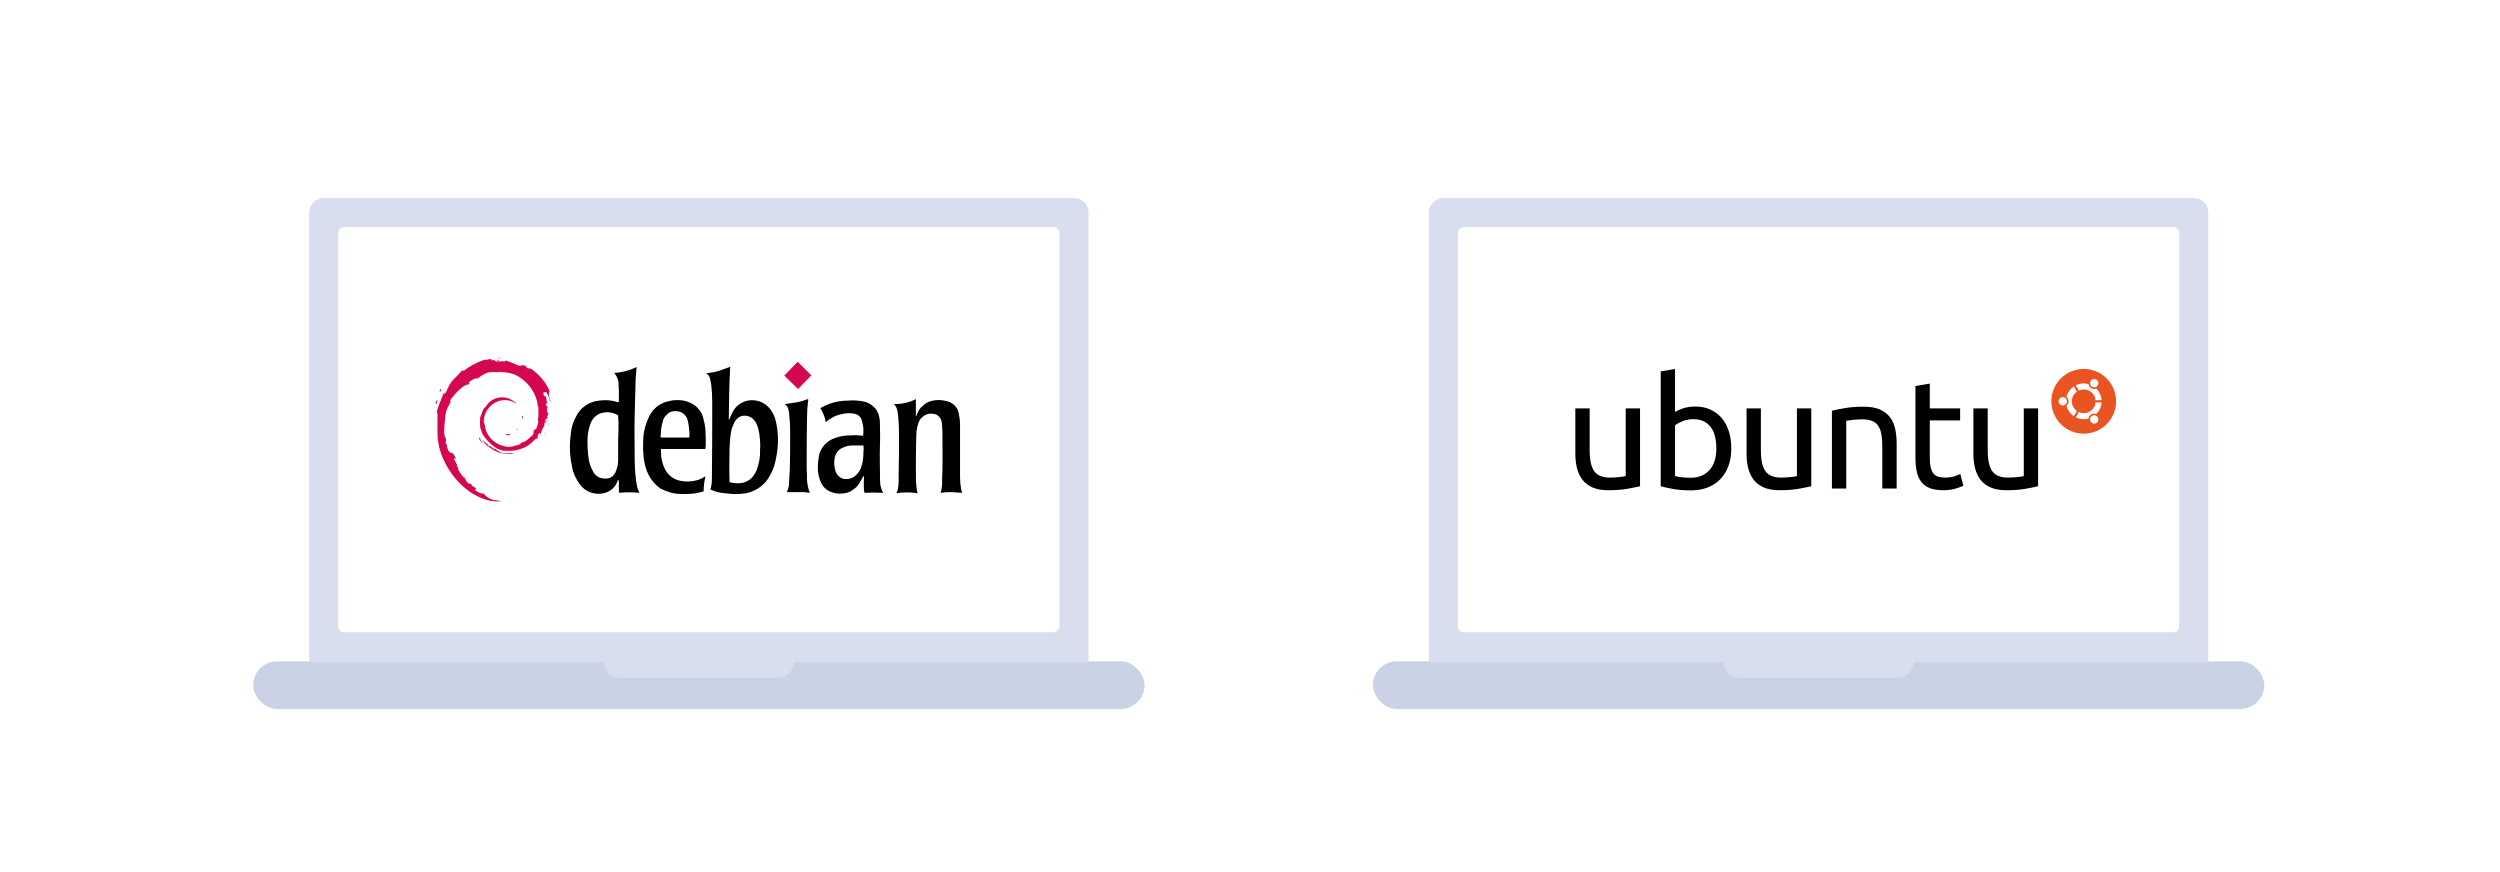 <?xml version="1.0" encoding="UTF-8"?>
<svg id="a" data-name="Layer 1" xmlns="http://www.w3.org/2000/svg" xmlns:xlink="http://www.w3.org/1999/xlink" viewBox="0 0 860 300">
  <defs>
    <style>
      .f {
        fill: #e95420;
      }

      .g {
        fill: #fff;
      }

      .h {
        fill: #fbf9f8;
      }

      .i {
        fill: #d8deed;
      }

      .j {
        fill: #da3f6d;
      }

      .k {
        fill: #cad3e6;
      }

      .l {
        fill: #d50751;
      }

      .m {
        fill: #d61d5a;
      }

      .n {
        fill: #d61050;
      }

      .o {
        fill: #db4065;
      }

      .p {
        fill: #d6205b;
      }

      .q {
        fill: #d91456;
      }

      .r {
        fill: #d73d67;
      }

      .s {
        fill: #d83968;
      }

      .t {
        filter: url(#d);
      }

      .u {
        filter: url(#b);
      }
    </style>
    <filter id="b" data-name="drop-shadow-1" filterUnits="userSpaceOnUse">
      <feOffset dx="3" dy="6"/>
      <feGaussianBlur result="c" stdDeviation="5"/>
      <feFlood flood-color="#013763" flood-opacity=".08"/>
      <feComposite in2="c" operator="in"/>
      <feComposite in="SourceGraphic"/>
    </filter>
    <filter id="d" data-name="drop-shadow-2" filterUnits="userSpaceOnUse">
      <feOffset dx="3" dy="6"/>
      <feGaussianBlur result="e" stdDeviation="5"/>
      <feFlood flood-color="#013763" flood-opacity=".08"/>
      <feComposite in2="e" operator="in"/>
      <feComposite in="SourceGraphic"/>
    </filter>
  </defs>
  <rect width="860" height="300" style="fill: #fff;"/>
  <g>
    <g style="filter: url(#b);">
      <path d="M108.347,62.111H366.464c2.76,0,5,2.24,5,5V221.496H103.347V67.111c0-2.76,2.24-5,5-5Z" style="fill: #d8deed;"/>
      <rect x="167.713" y="17.745" width="139.385" height="248.117" rx="2" ry="2" transform="translate(379.209 -95.602) rotate(90)" style="fill: #fff;"/>
      <rect x="84.079" y="221.496" width="306.653" height="16.393" rx="8.197" ry="8.197" style="fill: #cad3e6;"/>
      <path d="M204.666,221.496h65.479c0,3.14-2.549,5.689-5.689,5.689h-54.102c-3.14,0-5.689-2.549-5.689-5.689h0Z" style="fill: #d8deed;"/>
      <g>
        <path d="M264.123,140.064c-.247-1.483-.618-2.841-1.359-4.077-1.606-3.089-4.942-4.818-8.401-4.2-1.977,.371-3.706,1.483-4.818,3.089-.618,.988-1.112,2.1-1.606,3.212,0,.124,0,.247-.247,.247,.124-6.054,.124-12.107,.494-18.161-6.054,2.347-6.054,1.853-8.277,2.224,.741,.494,1.235,1.112,1.359,1.977l.371,1.73c.247,2.1,.371,4.2,.371,6.301,0,8.648,0,17.42-.124,26.191,0,1.235-.124,2.594-.494,3.83,1.235,.494,2.471,.988,3.83,1.112l3.336,.371c1.73,.124,3.459,0,5.189-.247,3.459-.741,6.548-2.965,8.154-6.177,1.112-1.853,1.73-3.953,2.1-6.054,.741-3.706,.865-7.66,.124-11.366Zm-5.683,9.019c.124,2.224-.371,4.448-1.112,6.548-.494,1.235-1.235,2.347-2.224,3.212-.988,.741-2.1,1.235-3.336,1.359-1.235,.124-2.594,0-3.83-.371v-1.606c-.124-2.718,0-5.436,0-8.154,0-2.347,.124-4.818,.494-7.165,.124-1.235,.618-2.347,1.112-3.459s1.483-1.977,2.594-2.347c1.73-.371,3.459,.247,4.448,1.606,.618,.865,.988,1.73,1.235,2.718,.371,1.235,.494,2.594,.618,3.953,.124,1.235,.124,2.471,0,3.706Z"/>
        <path d="M216.188,161.56l-.371-2.224c-.371-2.841-.494-5.559-.494-8.401,0-4.448-.124-9.019,0-13.466s.124-6.424,.247-9.636c0-2.347,.124-4.571,.371-6.918,0-.124,.124-.371,0-.618-2.347,1.112-4.942,1.853-7.66,1.977,.741,.865,1.235,1.977,1.483,3.089,0,.865,0,1.73,.124,2.594v4.324h-.618c-1.235-.371-2.594-.618-3.953-.618-1.235,0-2.347,.124-3.583,.371-2.471,.618-4.695,2.1-6.054,4.324-1.112,1.853-1.977,3.953-2.224,6.054-.371,2.471-.494,4.818-.371,7.289,.124,1.73,.371,3.336,.741,5.065,.371,2.1,1.359,4.077,2.594,5.807,1.853,2.594,5.189,3.83,8.277,3.089,2.347-.494,4.2-2.224,4.818-4.448,0-.124,0-.247,.247-.124,.124,.494,.124,.865,.124,1.359v1.606c0,.494,0,.988,.124,1.483,2.347-.247,4.571-.247,6.918,0-.247-.618-.494-1.359-.741-1.977Zm-6.424-20.014c-.124,2.224-.124,4.448-.124,6.795v4.077c0,1.483-.371,2.841-.988,4.2-.741,1.483-2.224,2.224-3.83,1.977-1.73,0-3.336-1.112-3.953-2.718-.741-1.235-1.112-2.594-1.359-3.953-.371-2.594-.494-5.065-.371-7.66,.124-1.606,.494-3.336,1.112-4.818,.618-1.606,1.977-2.841,3.583-3.336,1.73-.494,3.459-.371,5.065,.371l.741,.371c.124,1.606,.124,3.089,.124,4.695Z"/>
        <path d="M299.827,160.819c-.124-1.606-.124-3.212-.124-4.695s-.124-6.054,0-9.019c.124-2.965,0-4.571,0-6.795,0-.988,0-1.853-.247-2.841-.247-1.359-.865-2.594-1.853-3.459-.865-.865-2.1-1.606-3.336-1.853-1.73-.371-3.459-.494-5.189-.371-2.347,0-4.818,.371-7.042,1.235-.988,.371-1.977,.865-2.841,1.359,.865,1.483,1.606,3.089,1.853,4.818,1.606-1.359,3.459-2.347,5.436-2.718,1.483-.371,3.089-.494,4.571-.124,1.235,.247,2.224,1.235,2.471,2.471,.247,.988,.494,1.977,.494,2.965,0,.741,0,1.359-.124,2.1-1.359-.124-2.841-.247-4.2-.124-1.853,0-3.583,.247-5.312,.865-2.841,.865-5.065,3.212-5.683,6.177-.247,1.359-.371,2.718-.371,4.077,0,1.853,.371,3.706,1.235,5.436,.741,1.359,1.977,2.471,3.459,2.965,1.112,.371,2.224,.618,3.336,.494,1.359,0,2.841-.371,3.953-1.235,.988-.618,1.853-1.483,2.471-2.594,.494-.741,.741-1.483,1.235-2.1s0,1.853,.124,2.841c0,.988,0,1.853,.247,2.841,2.1-.124,4.324-.124,6.424,0-.494-.865-.741-1.73-.988-2.718Zm-5.807-11.366c0,1.606-.124,3.212-.618,4.695-.247,1.235-.988,2.471-1.977,3.336-1.112,1.112-2.718,1.483-4.324,1.235-1.235-.371-2.1-1.235-2.594-2.347-.618-1.853-.741-3.953-.124-5.807,.494-1.235,1.359-2.1,2.594-2.594,1.112-.494,2.224-.741,3.459-.741h3.583c.124,.741,.124,1.483,0,2.224Z"/>
        <path d="M304.522,133.022c2.594,0,5.189-.494,7.536-1.73v5.93c.247-.247,.247-.494,.371-.618,.371-1.112,.988-2.224,1.977-2.965,1.235-1.235,2.841-1.853,4.571-1.977,1.112-.124,2.224,0,3.336,.247,2.347,.371,4.324,2.224,4.571,4.695,.247,1.112,.371,2.224,.371,3.336v18.161c0,1.359,.124,2.841,.371,4.2l.371,1.235-3.706-.247c-1.235,0-2.347,0-3.583,.247h-.124c.371-1.359,.618-2.841,.494-4.324,.247-5.065,.124-10.007,.124-14.949,0-1.359,0-2.594-.124-3.953,0-.494-.124-1.112-.247-1.606-.371-1.359-1.606-2.347-2.965-2.347-1.359-.247-2.594,.247-3.583,1.112-.741,.618-1.235,1.483-1.483,2.471-.494,1.483-.618,3.089-.618,4.695-.124,3.583-.124,7.165-.124,10.872s0,4.2,.247,6.301c.247,2.1,.124,.865,.247,1.359s.124,.247,0,.494c-2.347-.371-4.818-.371-7.165,0,.124-.494,.371-.865,.494-1.359,.124-.865,.247-1.853,.247-2.718v-2.471c.124-4.077,.124-8.154,.124-12.231,0-2.347,0-4.818-.247-7.165,0-.741-.124-1.359-.247-2.1-.124-.988-.494-1.853-1.235-2.594Z"/>
        <path d="M239.662,148.465c0-.371,0-.741,.124-1.112,0-1.73,0-3.583-.124-5.436-.124-1.73-.494-3.336-.988-4.942-.618-1.606-1.853-3.089-3.336-3.953-.988-.618-2.1-.988-3.212-1.235-1.73-.247-3.459-.247-5.189,.247-2.965,.618-5.436,2.594-6.671,5.312-1.112,2.347-1.853,4.818-1.977,7.413-.124,2.471-.124,5.065,.247,7.536,.371,2.347,1.112,4.571,2.471,6.548,.865,1.235,1.977,2.347,3.212,3.212,2.1,1.112,4.448,1.853,6.795,1.853,1.853,.124,3.706,0,5.559-.247l2.471-.618c0-1.73,.247-3.459,.618-5.189-.741,.494-1.606,.865-2.471,1.235-2.1,.618-4.324,.741-6.424,.247-2.1-.494-3.953-1.853-4.942-3.83-.741-1.359-1.112-2.841-1.359-4.324,0-.865-.124-1.73-.124-2.718h15.319Zm-15.319-3.953c-.247-.494,0-.988,0-1.483,0-1.359,.247-2.594,.618-3.83,.124-.988,.618-1.853,1.359-2.471,.865-1.112,2.347-1.483,3.706-1.235,1.606,.124,2.965,1.235,3.459,2.841,.371,1.235,.494,2.471,.618,3.706,.124,.865,.124,1.606,0,2.471h-9.76Z"/>
        <path d="M274.995,131.91c-.247,1.853-.371,3.583-.371,5.436-.124,5.559-.124,11.242-.124,16.925,0,1.112,0,2.347,.124,3.459-.124,1.483,.124,2.965,.494,4.448,.124,.494,.247,.865,.494,1.359l-1.977-.247h-5.807q0-.124-.124-.124c.494-1.112,.865-2.224,.741-3.459,.124-1.359,.124-2.841,.247-4.2,.124-4.324,.124-8.648,.124-12.972,0-2.1-.124-4.2-.371-6.301,0-.494-.124-.865-.247-1.359-.124-.741-.618-1.483-1.235-1.853l2.471-.371c1.853-.247,3.706-.618,5.436-1.359,.371,.247,.124,.494,.124,.618Z"/>
        <path d="M271.412,118.444l4.695,4.695-4.571,4.695-4.818-4.695h.124l4.571-4.695Z" style="fill: #d50751;"/>
        <g>
          <path d="M185.797,130.304c.124,.124,0,.247-.124,.124-.124-.494-.371-.988-.741-1.483h-.865c-.247,.371-.124,.865,.124,1.235,.124,.247,.247,0,.494,.124s.247,1.606,.618,2.471h-.371c-.247-.124-.124,0-.124,.124,0,.494,.247,.865,.618,1.235-.494,.618-.247,1.112-.124,1.73s.371-.124,.494,.124c-.371,.618-.494,1.235-.618,1.977l-.247,.247c0-.124-.124-.124-.247-.124,0,.371,0,.618-.247,.865,0,.247,0,.494-.124,.741,0,.247,0,.494-.124,.741-.494,.865-.865,1.73-1.112,2.594-.124,.124-.124,.247-.247,.124l-.247-.247c-.247,.247-.494,.618-.618,.988-.124,.247,.124,.741-.124,1.112s-.124-.247-.247-.247-.494,.371-.741,.618c-.865,.865-1.853,1.73-2.965,2.347-1.977,.988-4.2,1.483-6.424,1.359h-1.483q0-.124-.124-.124h0c-1.112-.247-2.224-.741-3.089-1.483-1.483-1.112-2.841-2.594-3.83-4.2l-.741-2.224c-.124-1.112-.124-2.224,0-3.336v-.247c.371-.741,.618-1.483,.865-2.224,.247-.371,.371-.865,.741-1.112s.247-.247,.371-.371c.865-1.359,2.224-2.471,3.83-2.841,2.224-.618,4.448,0,6.177,1.483,.124,0,.371,.124,.247,.371-2.471-1.606-5.559-1.483-7.907,.247-2.1,1.483-3.212,3.953-3.089,6.424,.247,.124,.247,.494,.371,.865,.124,1.359,.618,2.718,1.483,3.83,1.112,1.606,2.841,2.718,4.695,3.212,1.359,.494,2.841,.494,4.2,0,0-.124,.124-.124,.247-.124,.865,0,1.606-.494,2.224-1.112,.247-.124,.247,0,.371,0,.371-.124,.865-.371,1.112-.618l1.977-1.73c.247-.247,.494-.494,.371-.865,0-.371,.124-.618,.247-.988l.741-.371c.124-.618,.494-1.235,.618-1.977,.124-.247,.124-.618,0-.865h-.124c.247-.865,.247-1.853,.247-2.718v-1.483c0-.371,0-.618-.247-.865-.124-.371,0-.741-.124-1.112-.371-1.977-1.359-3.953-2.594-5.559-.988-1.235-2.1-2.224-3.336-3.089s-2.594-1.359-3.953-1.606c-1.482-.247-2.841-.371-4.324-.247h-1.606c-.865,0-1.606,.247-2.347,.618l-1.483,.865-.494,.247h-.124l-.494,.371c-1.112,.124-2.1,.741-2.841,1.483,.124,.124,.247,.247,.247,.371l-.247,.247c-.865,.124-1.73,.494-2.347,1.112-1.483,1.112-2.718,2.594-3.83,4.077l-.247,.371,.247,.247c-.247,.741-.618,1.359-.988,1.977-.494,.988-.741,1.977-.865,2.965-.124,1.606-.371,3.089-.371,4.571-.247,1.112,0,2.347,.494,3.336,.124,.247,.124,.371,.124,.618,0,.124-.124,.247-.124,.371v.494c.124,.371,.247,.618,.494,.865,0,.124-.124,.247-.124,.371,.124,.494,.371,.988,.618,1.483,.124,.371,.371,.494,.741,.618,.247,0,.618,.124,.741,.371,.494,.494,.865,1.112,.988,1.853-.247,0-.371-.247-.618-.371s0,.494,.988,2.224-.124,.247-.124,.371c.124,.371,.371,.741,.741,.865,0,.124-.247,.247-.247,.371,.618,1.112,1.235,2.1,2.1,2.965,0-.124,.124-.124,.124-.247,.247,.865,.741,1.606,1.359,2.224h.741c.247,.371,.494,.741,.865,.988l.988,.618c.124,.247-.247,.371-.247,.618s1.483,1.112,2.471,1.235c.988,.124,.124-.124,.124-.247s.741,.741,1.112,1.112c.988,.865,2.224,1.359,3.459,1.483h.865c0,.371-.371,.247-.494,.247h-1.235c-.741,0-1.483-.124-2.224-.371-3.336-.988-6.424-2.841-8.895-5.312-2.224-2.1-4.077-4.571-5.436-7.289-1.235-2.347-2.1-4.818-2.471-7.413-.247-1.235-.247-2.347-.247-3.583v-5.436c0-.494,0-.988-.247-1.359,.618-2.1,1.483-4.2,2.347-6.301h.494c.371-.371,.618-.865,.741-1.359l.741-1.483c.618-1.112,1.483-2.1,2.471-2.965l1.606-1.73,.494-.494,.247,.371c2.224-1.73,4.695-3.089,7.413-3.953,.494,.247,.988-.124,1.483-.124s.494-.124,.494,.247h0c0,.371,.247,.124,.371,.124h.988l.371,.371h1.606c.494-.124,.988-.124,1.483,.124,.124-.124,.124-.371,.124-.494,1.73,.494,3.459,1.235,5.065,1.977,.618-.371,1.483-.371,2.1,0,.124,.371,.494,.741,.865,.865h.618l.618,.247c1.73,1.359,3.336,2.841,4.571,4.695,.618,.865,1.112,1.853,1.483,2.841-.371,.618-.124,1.235-.247,1.73Z" style="fill: #d50751;"/>
          <path d="M162.571,145.747c.247,.124,.371,.371,.371,.618-.247-.494-.865-.865-.741-1.483l.371,.865Z" style="fill: #fbf9f8;"/>
          <path d="M167.512,148.341c.371,.247,.618,.618,.988,.741s-.124,.124-.247,0c-.865-.371-1.73-.865-2.594-1.483h-.124c-.124-.124-.247-.124-.247-.247h-.247l-.371-.247h0q0-.124-.124-.124h-.371c-.371-.124-.494-.618-.741-.741h0c.124,.124,.247,.247,.124,.494s-.247-.247-.247-.494-.247-.371-.494-.494,.618,.124,.618,.371,.494,.618,.741,.741,.247-.371,.494,0,.371,.247,.371,.371l.741,.618,1.235,.865,.494-.371Z" style="fill: #fbf9f8;"/>
          <path d="M172.578,150.195c-2.471,.124-4.942-.618-6.918-2.1-.124,0-.247-.124-.371-.371q.124,0,.124-.124h.371l1.235,.865h.494c.371,.247,.618,.618,.988,.741,.618,.371,1.235,.618,1.977,.741h1.853c0,.124,.371,0,.247,.247Z" style="fill: #d61050;"/>
          <path d="M184.808,139.693c-.247-.124-.247-.494,0-.741h0c-.124,.247-.124,.494,0,.741Z" style="fill: #d50751;"/>
          <path d="M170.601,143.4c.741,0,1.359-.124,2.1-.247l-.618,.618c-.494,0-.988-.124-1.483-.371Z" style="fill: #d61d5a;"/>
          <path d="M162.941,146.365h-.247c-.247-.371-.494-.865-.865-1.235-.124-.247-.124-.371,0-.618,.247,0,.247,.247,.371,.371l.371,.865c.247,.124,.371,.371,.371,.618Z" style="fill: #d83968;"/>
          <path d="M164.424,147.106l-.865-.741c0-.247-.247-.247-.247-.494s0-.124,.124-.124,.494,.618,.741,.741h.247c.124,.247,.247,.371,0,.618Z" style="fill: #d61050;"/>
          <path d="M166.771,166.379h1.483c.124,0,.247,0,.247-.124l.988,.247h-2.1c-.247,0-.494,.124-.618-.124Z" style="fill: #d73d67;"/>
          <path d="M148.363,127.833h.371c.124,.371,0,.865-.371,.988h-.124c0-.371,.124-.741,.124-.988Z" style="fill: #da3f6d;"/>
          <path d="M176.655,136.975c.371,.371,.247,.618,.124,.988s-.371-.494-.124-.988Z" style="fill: #d6205b;"/>
          <path d="M165.165,147.229h0q0,.124-.124,.124h-.618c.124-.247-.124-.371-.124-.494h-.124c.124,0,.247-.371,.494,0l.371,.494h.124v-.124Z" style="fill: #d61050;"/>
          <path d="M168.748,118.073h-.741v-.247h.371l.371,.247Z" style="fill: #d50751;"/>
          <path d="M172.578,150.195c0-.124-.247,0-.247-.247h1.235c-.247,.247-.618,.371-.988,.247Z" style="fill: #d50751;"/>
          <path d="M167.142,118.073h-1.606c0-.247,.124-.247,.247-.247s.371,0,.618,.124,.494-.124,.741,.124Z" style="fill: #d50751;"/>
          <path d="M147.375,132.034c0,.371,0,.618-.371,.865s-.124-.741,.124-.988l.247,.124Z" style="fill: #d50751;"/>
          <path d="M161.088,124.251c.124-.124,0-.494,.371-.371s.247,0,.371,.124-.494,.247-.741,.247Z" style="fill: #d91456;"/>
          <path d="M161.83,124.003h-.371c.124-.247,.494-.247,.741-.247s-.124,.124-.371,.247Z" style="fill: #d50751;"/>
          <path d="M174.678,141.423l.618,.494c-.247,0-.618,0-.618-.494Z" style="fill: #db4065;"/>
          <path d="M184.438,143.647c-.124-.371,.247-.618,.371-.988s-.247,.741-.371,.988Z" style="fill: #d50751;"/>
          <path d="M185.673,130.428q.124,0,.124-.124c0-.124,.247,.618,.371,.865s0,.247-.124,.124l-.371-.865Z" style="fill: #d50751;"/>
          <path d="M179.373,120.915h-.247c-.124,0-.247,0-.371-.247h.247c.247,0,.247,.124,.371,.247Z" style="fill: #d50751;"/>
          <path d="M186.044,131.292h.124c.124,.247,.247,.494,.124,.741-.247-.247-.124-.494-.247-.741Z" style="fill: #d50751;"/>
          <path d="M165.783,117.826c-.124-.247-.247-.124-.494-.247,.247-.124,.618-.124,.865,0,0,.124-.124,.247-.371,.247Z" style="fill: #d50751;"/>
          <path d="M185.55,139.323c.247,.494,0,.741,0,1.112s0-.618,0-1.112Z" style="fill: #d50751;"/>
          <path d="M182.091,139.57c.124-.247,.124-.618,0-.865,.247,.247,.247,.618,0,.865Z" style="fill: #d50751;"/>
          <path d="M164.424,147.229h.247l.371,.247c.124,.124,.124,.247,0,.247l-.618-.494Z" style="fill: #d61050;"/>
          <path d="M165.042,147.6v-.247h0c.371,0,.618,.124,.494,.494h-.247c0-.247-.124-.247-.247-.247Z" style="fill: #d61050;"/>
          <path d="M168.254,117.332c.247-.247,.618-.371,.988-.124-.494-.124-.618,.247-.988,.124Z" style="fill: #d50751;"/>
          <path d="M186.538,132.899l-.247-.741q.247,.124,.247,.741Z" style="fill: #d50751;"/>
          <path d="M184.808,132.899c-.247-.124-.124-.247-.124-.494s.371,.247,.247,.371q-.124,0-.124,.124Z" style="fill: #d50751;"/>
          <path d="M147.375,132.034h-.247c0-.124,.124-.371,.247-.371,.124,.124,.124,.247,0,.371Z" style="fill: #d50751;"/>
          <path d="M185.179,139.076c-.124-.124-.247-.247-.247-.494h.124c.124,.124,.247,.247,.124,.494Z" style="fill: #d50751;"/>
          <path d="M184.808,139.693c-.247-.124-.247-.494,0-.741h0v.741Z" style="fill: #d50751;"/>
          <path d="M182.832,143.153h.247v.494l-.247-.494Z" style="fill: #d50751;"/>
          <path d="M165.783,147.477h-.124c0,.124,0,.247-.124,.124h-.124l-.247-.371h-.124l.741,.247Z" style="fill: #d61050;"/>
          <path d="M163.436,145.747h-.124c-.247-.124-.247-.371-.494-.494s.618,.247,.618,.494Z" style="fill: #d61050;"/>
          <path d="M165.042,146.859h0l-.371-.371h0v-.247c.124,.371,.371,.494,.371,.618Z" style="fill: #d61050;"/>
        </g>
      </g>
    </g>
    <g style="filter: url(#d);">
      <path d="M493.536,62.111h258.117c2.76,0,5,2.24,5,5V221.496H488.536V67.111c0-2.76,2.24-5,5-5Z" style="fill: #d8deed;"/>
      <rect x="552.902" y="17.745" width="139.385" height="248.117" rx="2" ry="2" transform="translate(764.398 -480.791) rotate(90)" style="fill: #fff;"/>
      <rect x="469.268" y="221.496" width="306.653" height="16.393" rx="8.197" ry="8.197" style="fill: #cad3e6;"/>
      <path d="M589.855,221.496h65.479c0,3.14-2.549,5.689-5.689,5.689h-54.102c-3.14,0-5.689-2.549-5.689-5.689h0Z" style="fill: #d8deed;"/>
      <g>
        <g>
          <path d="M561.179,161.261c-1.132,.283-2.624,.583-4.48,.901-1.855,.318-4.002,.477-6.441,.477-2.121,0-3.906-.31-5.355-.927-1.449-.618-2.615-1.493-3.499-2.625-.884-1.131-1.52-2.465-1.909-4.003-.389-1.537-.583-3.242-.583-5.116v-15.48h4.93v14.42c0,3.358,.53,5.762,1.59,7.21,1.06,1.449,2.845,2.174,5.354,2.174,.53,0,1.078-.018,1.644-.054,.565-.035,1.095-.079,1.59-.132,.495-.053,.945-.106,1.352-.159,.406-.053,.697-.115,.874-.185v-23.274h4.931v26.772h0Z"/>
          <path d="M573.213,135.708c.6-.388,1.511-.795,2.73-1.219,1.219-.424,2.624-.636,4.215-.636,1.979,0,3.738,.353,5.275,1.06,1.537,.707,2.836,1.697,3.896,2.969,1.061,1.272,1.864,2.792,2.412,4.559,.547,1.768,.822,3.711,.822,5.831,0,2.227-.327,4.233-.981,6.018-.655,1.785-1.582,3.295-2.784,4.532-1.202,1.238-2.65,2.192-4.347,2.863-1.696,.671-3.605,1.007-5.726,1.007-2.298,0-4.33-.159-6.097-.477-1.768-.318-3.217-.636-4.347-.954v-39.497l4.93-.848v14.791h0Zm0,22.054c.495,.142,1.192,.274,2.094,.397,.901,.124,2.023,.185,3.367,.185,2.651,0,4.771-.875,6.362-2.624,1.59-1.749,2.386-4.232,2.386-7.449,0-1.412-.142-2.738-.424-3.976-.283-1.237-.742-2.306-1.378-3.207-.636-.901-1.458-1.608-2.465-2.121-1.008-.512-2.219-.768-3.632-.768-1.344,0-2.58,.23-3.711,.689-1.132,.46-1.997,.937-2.598,1.431v17.442Z"/>
          <path d="M620.078,161.261c-1.131,.283-2.625,.583-4.48,.901-1.856,.318-4.002,.477-6.441,.477-2.121,0-3.906-.31-5.355-.927-1.449-.618-2.616-1.493-3.499-2.625-.884-1.131-1.52-2.465-1.909-4.003s-.583-3.242-.583-5.116v-15.48h4.931v14.42c0,3.358,.53,5.762,1.59,7.21,1.06,1.449,2.844,2.174,5.355,2.174,.53,0,1.078-.018,1.643-.054,.565-.035,1.095-.079,1.59-.132,.495-.053,.945-.106,1.352-.159,.406-.053,.698-.115,.875-.185v-23.274h4.93v26.772h0Z"/>
          <path d="M627.181,135.284c1.131-.282,2.632-.583,4.506-.902,1.873-.318,4.029-.477,6.468-.477,2.192,0,4.011,.31,5.46,.928,1.449,.619,2.606,1.484,3.473,2.598,.865,1.113,1.476,2.448,1.829,4.003,.353,1.556,.531,3.27,.531,5.143v15.48h-4.931v-14.42c0-1.696-.115-3.145-.345-4.347-.23-1.201-.609-2.173-1.139-2.915-.531-.743-1.237-1.281-2.121-1.617-.885-.336-1.98-.504-3.287-.504-.53,0-1.079,.018-1.644,.053-.566,.036-1.105,.08-1.617,.133-.514,.053-.973,.115-1.379,.186-.407,.071-.699,.124-.875,.159v23.273h-4.93v-26.772h-0Z"/>
          <path d="M660.845,134.489h10.444v4.135h-10.444v12.723c0,1.379,.105,2.518,.318,3.419,.212,.902,.53,1.609,.954,2.121,.425,.513,.954,.875,1.59,1.087,.636,.212,1.378,.319,2.227,.319,1.519,0,2.722-.168,3.605-.504,.883-.336,1.484-.575,1.802-.716l1.06,4.029c-.495,.247-1.37,.565-2.624,.953-1.254,.389-2.677,.583-4.268,.583-1.873,0-3.419-.238-4.638-.716-1.22-.478-2.201-1.193-2.942-2.147-.742-.955-1.264-2.13-1.564-3.526-.3-1.396-.451-3.013-.451-4.851v-24.599l4.931-.848v8.535h0Z"/>
          <path d="M698.114,161.261c-1.132,.283-2.624,.583-4.48,.901-1.856,.318-4.002,.477-6.441,.477-2.121,0-3.906-.31-5.355-.927-1.449-.618-2.616-1.493-3.5-2.625-.883-1.131-1.519-2.465-1.909-4.003s-.583-3.242-.583-5.116v-15.48h4.931v14.42c0,3.358,.53,5.762,1.59,7.21,1.061,1.449,2.845,2.174,5.355,2.174,.53,0,1.078-.018,1.644-.054,.565-.035,1.094-.079,1.59-.132,.495-.053,.945-.106,1.352-.159,.406-.053,.697-.115,.874-.185v-23.274h4.931v26.772Z"/>
        </g>
        <g>
          <circle cx="713.805" cy="132.048" r="11.133" style="fill: #e95420;"/>
          <path d="M708.027,132.048c0,.791-.641,1.432-1.432,1.432-.79,0-1.431-.641-1.431-1.432,0-.79,.641-1.431,1.431-1.431,.791,0,1.432,.641,1.432,1.431Zm8.144,6.96c.395,.684,1.27,.919,1.955,.524,.685-.395,.919-1.271,.524-1.955-.395-.685-1.27-.919-1.955-.524s-.919,1.271-.524,1.955Zm2.479-12.488c.395-.685,.161-1.56-.524-1.955-.684-.395-1.56-.161-1.955,.524-.395,.685-.161,1.56,.524,1.955,.685,.396,1.56,.161,1.955-.524Zm-4.845,1.447c2.133,0,3.883,1.635,4.066,3.72l2.072-.032c-.098-1.55-.771-2.943-1.806-3.971-.548,.212-1.184,.183-1.733-.134-.549-.317-.892-.854-.983-1.436-.515-.14-1.056-.215-1.615-.215-.98,0-1.906,.229-2.728,.637l1.008,1.81c.522-.243,1.106-.379,1.72-.379Zm-4.082,4.082c0-1.381,.686-2.602,1.736-3.34l-1.064-1.778c-1.232,.823-2.15,2.078-2.537,3.549,.458,.369,.752,.935,.752,1.569,0,.635-.294,1.2-.752,1.569,.387,1.471,1.305,2.727,2.537,3.549l1.064-1.778c-1.05-.739-1.736-1.959-1.736-3.341Zm4.082,4.083c-.614,0-1.197-.136-1.72-.38l-1.008,1.81c.822,.408,1.748,.637,2.728,.637,.558,0,1.1-.075,1.615-.214,.091-.582,.434-1.119,.983-1.436,.549-.317,1.185-.346,1.733-.134,1.036-1.028,1.708-2.422,1.806-3.971l-2.072-.032c-.182,2.085-1.933,3.721-4.066,3.721Z" style="fill: #fff;"/>
        </g>
      </g>
    </g>
  </g>
</svg>